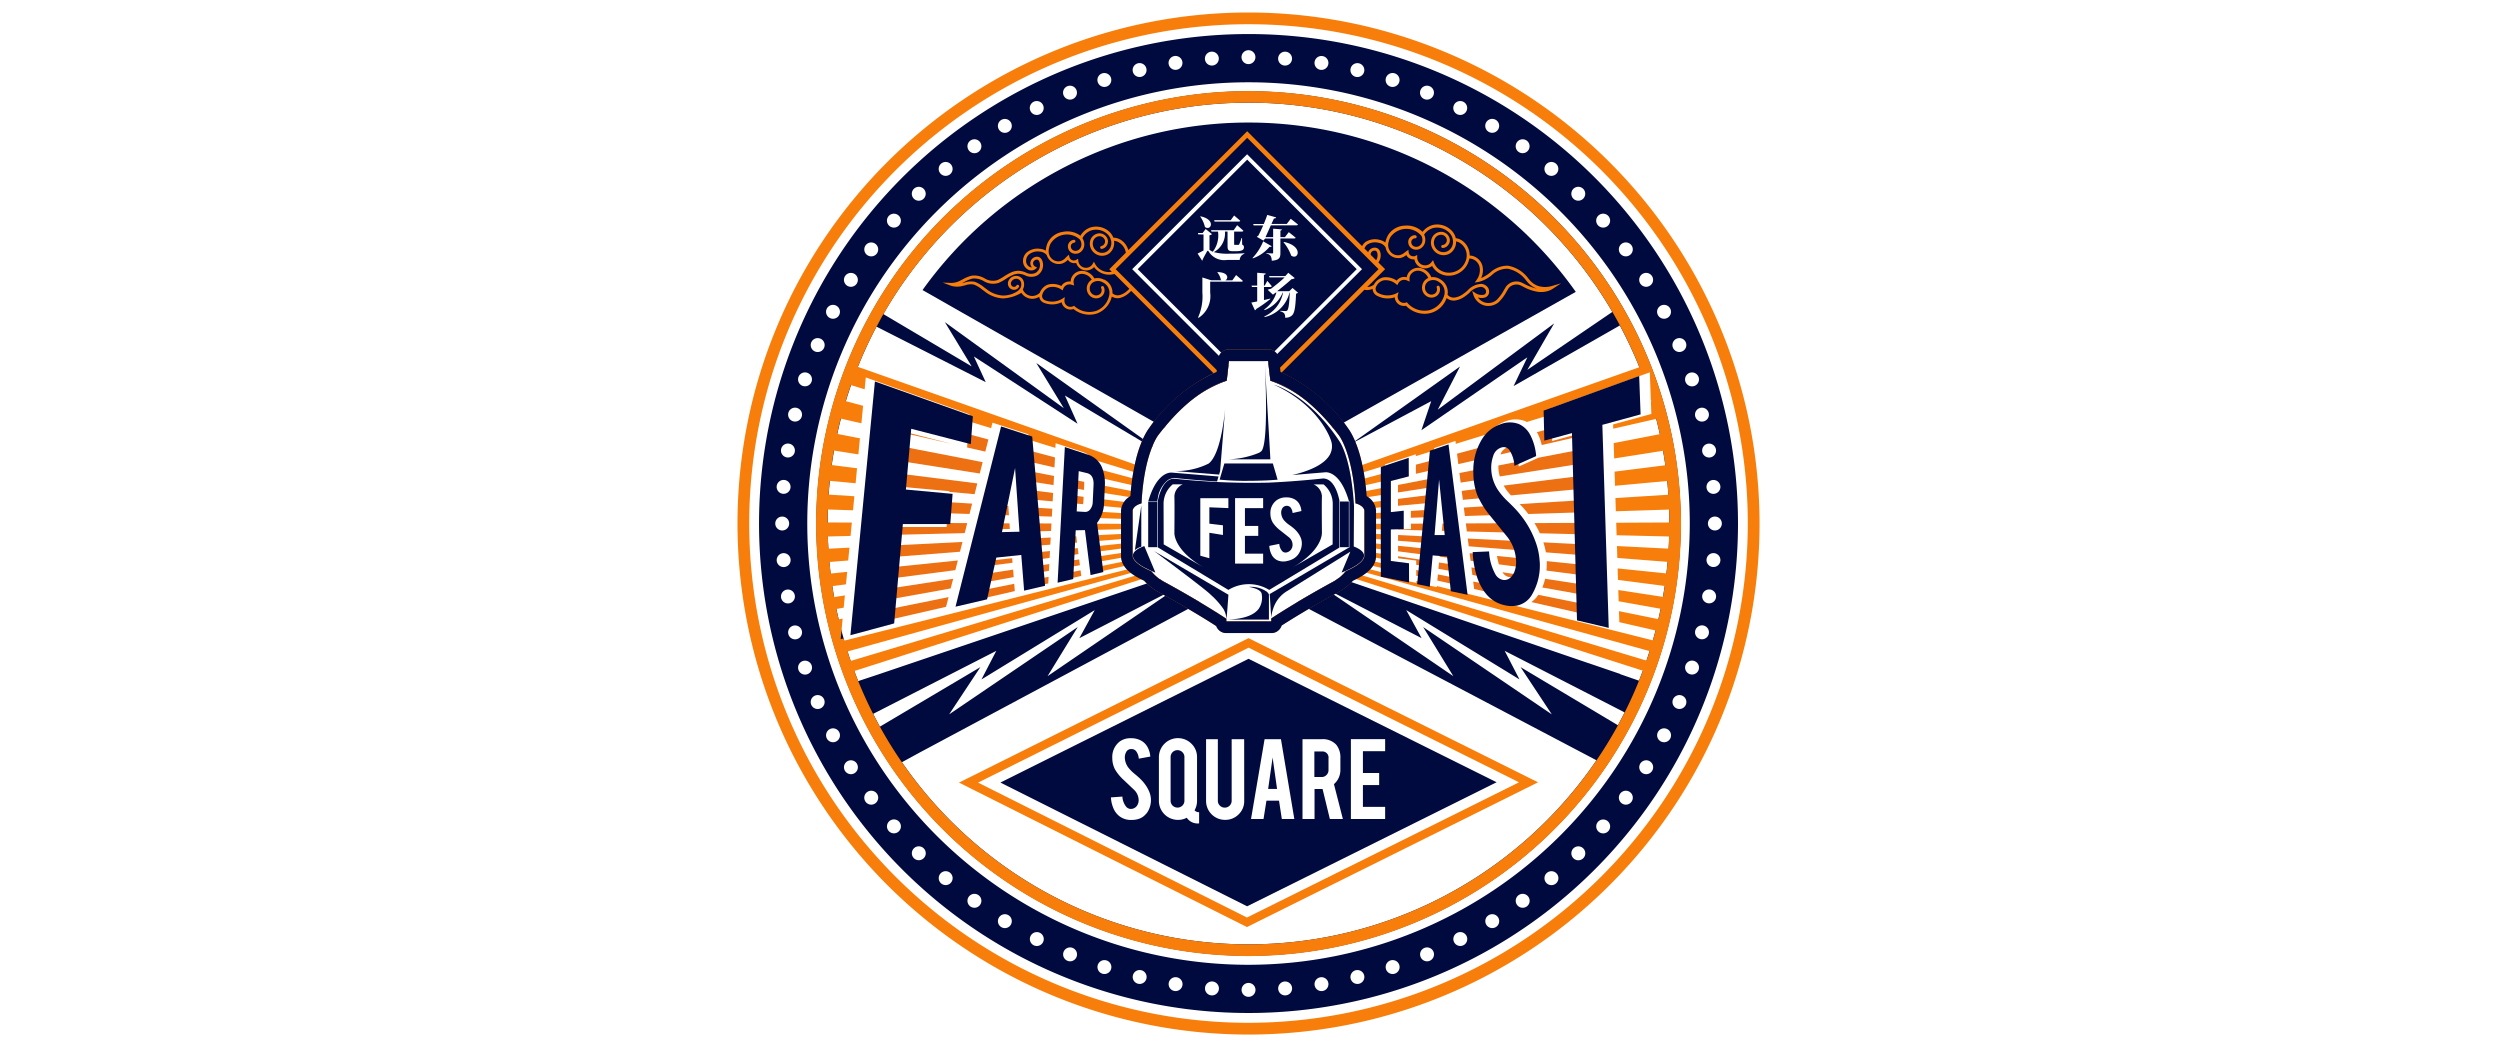 <svg xmlns="http://www.w3.org/2000/svg" xmlns:xlink="http://www.w3.org/1999/xlink" width="200" height="84" viewBox="0 0 200 84">
  <rect x="0" y="0" width="200" height="84" fill="#333333" stroke="none"/>
  <defs>
    <clipPath id="clip-path">
      <rect id="Rectangle_64" data-name="Rectangle 64" width="81.764" height="81.764" fill="none"/>
    </clipPath>
    <clipPath id="clip-FES-Logo">
      <rect width="200" height="84"/>
    </clipPath>
  </defs>
  <g id="FES-Logo" clip-path="url(#clip-FES-Logo)">
    <rect width="200" height="84" fill="#fff"/>
    <g id="Group_172" data-name="Group 172" transform="translate(59 1)">
      <g id="Group_171" data-name="Group 171" clip-path="url(#clip-path)">
        <path id="Path_239" data-name="Path 239" d="M64,29.416A34.578,34.578,0,1,0,98.574,63.994,34.578,34.578,0,0,0,64,29.416M93.549,80.134l-7.791-4.651,2.5,3.78L77.967,72.278l2.412,3.928L69.966,69.1l7.874,4.064-1.228-2.244,9.06,5.546-1.185-2.286,9.6,4.927Zm.181-4.087.006-.015-2.508-.857-.009,0h0L71.226,68.34a3.425,3.425,0,0,1-.461.313s-1.355.729-2.942,1.678h.059L90.414,82.19l1.417.746a33.67,33.67,0,0,1-55.565.154l1.4-.763v0l22.434-12h.06c-.745-.446-1.44-.843-1.966-1.139L47.918,76.206l2.412-3.928L40.043,79.263l2.5-3.78L34.5,80.248l-.538-1.024,9.853-5.041-1.185,2.286,9.06-5.546-1.228,2.244,7.723-3.986c-.582-.327-.955-.528-.955-.528a3.444,3.444,0,0,1-.331-.212L34.281,76.1v0l-1.511.5a33.722,33.722,0,0,1,1.822-29.018l-.351.667,8.731,4.435-.949-2.053,8.294,5.379-1.012-2.256,6.96,4.152c.018-.045.035-.087.052-.128l-9.3-6.626,2.2,3.615-9.514-6.883,2.144,3.541-7.066-4.185A33.677,33.677,0,0,1,93.1,47.066L86.3,51.7l2.145-3.714-9.31,6.9,1.778-3.452-8.683,6.172,6.381-3.4-.784,2.323L86.3,50.7l-1.1,2.3,8.5-4.849A33.528,33.528,0,0,1,95.423,51.9l.752-.212.267,2.868-.156-.109a33.768,33.768,0,0,1-1.054,22.12Z" transform="translate(-23.113 -23.113)" fill="#000a3e"/>
        <path id="Path_240" data-name="Path 240" d="M95.159,41.085a32.035,32.035,0,0,0-26.08,13.4L88.412,65.5a10.676,10.676,0,0,1,5-3.762h0l.141-1.224-7.7-7.7.108-.108,9.085-9.085.108.108,9.085,9.085-.108.108-7.392,7.393.164,1.422v0a10.74,10.74,0,0,1,5.046,3.819l19.39-10.927A32.038,32.038,0,0,0,95.159,41.085" transform="translate(-54.277 -32.281)" fill="#000a3e"/>
        <path id="Path_241" data-name="Path 241" d="M159.569,71.045l7.353-7.353-8.762-8.762L149.4,63.693l7.353,7.353Zm2.5-5.39c-.046,1.139-.127,1.577-.346,1.758a.753.753,0,0,1-.527.162.567.567,0,0,0-.069-.338.557.557,0,0,0-.319-.166l0-.046c.135.008.339.019.419.019a.179.179,0,0,0,.127-.038c.115-.1.177-.55.212-1.439h-.023a2.641,2.641,0,0,1-1.985,1.958l-.031-.046a2.606,2.606,0,0,0,1.5-1.912H161a2.53,2.53,0,0,1-1.446,1.4l-.035-.047a2.6,2.6,0,0,0,.981-1.354h-.054l-.227.165-.419-.385a.969.969,0,0,1,.258-.081,13.694,13.694,0,0,0,1.1-.912h-1.212l-.035-.108h1.3l.235-.262.519.423a.4.4,0,0,1-.254.085c-.25.234-.8.688-1.154.965h.97l.261-.258.438.377a.253.253,0,0,1-.162.077m-1-4.116.031-.023c1.577.335,1.173,1.489.588,1.1a3.6,3.6,0,0,0-.619-1.077m-1.577-1.458c.123-.292.227-.565.277-.727l.711.2c-.015.05-.065.1-.173.084-.054.115-.123.273-.2.442h1.223l.319-.415s.362.277.577.462c-.012.043-.058.062-.115.062h-2.054c-.146.331-.312.7-.427.946h.612v-.677l.7.058c-.008.054-.039.08-.119.092v.527h.361l.308-.4s.346.266.55.446c-.012.042-.058.062-.112.062h-1.108V62.4c0,.377-.085.57-.693.619a.74.74,0,0,0-.092-.385.451.451,0,0,0-.331-.177v-.046s.381.023.462.023c.058,0,.073-.015.073-.057V61.243H159.6l-.146.162-.523-.3a.841.841,0,0,1,.119-.092c.115-.215.261-.523.393-.823h-.769l-.031-.108Zm-.046,1.389.681.392c-.023.042-.081.065-.173.046a3.09,3.09,0,0,1-1.331.923l-.031-.031a4.228,4.228,0,0,0,.854-1.33m-.9,3.651-.031-.108h.45v-1.03l.681.057c-.008.054-.035.1-.142.112v.861h.062l.207-.377s.238.261.358.423c-.012.042-.05.062-.1.062h-.523v1.046l.5-.116.008.035a10.107,10.107,0,0,1-1.123.792.185.185,0,0,1-.108.108l-.289-.619c.1-.015.269-.05.469-.088V65.121Zm-1.7-5.34.273-.377s.308.254.489.423c-.012.042-.054.062-.111.062h-1.943l-.031-.108Zm-2.408-.311c1.254.261.831,1.208.346.85a2.329,2.329,0,0,0-.377-.831Zm-.189,1.446-.023-.112h.373l.243-.319.507.408a.311.311,0,0,1-.2.089v1.165a1.051,1.051,0,0,0,.266.154,2.132,2.132,0,0,0,.415-1.612H155.3l-.031-.108h1.808l.281-.4s.319.27.5.446c-.012.042-.054.062-.111.062h-.631v1c0,.05.011.065.073.065h.254a.09.09,0,0,0,.081-.049,4.385,4.385,0,0,0,.184-.5h.039l.011.527a.212.212,0,0,1,.142.219c0,.2-.162.308-.642.308h-.242c-.369,0-.427-.1-.427-.427V60.689h-.207a1.7,1.7,0,0,1-.892,1.639,4.212,4.212,0,0,0,1.254.127c.423,0,.773-.008,1.192-.035v.042a.538.538,0,0,0-.373.492h-1.011a1.452,1.452,0,0,1-1.469-.669c-.058-.088-.1-.077-.146,0-.069.139-.227.4-.339.639a.078.078,0,0,1-.046.085l-.358-.566c.139-.065.319-.162.473-.242V60.916Zm.012,6.666-.027-.023a4.076,4.076,0,0,0,.346-1.993V64.355l.7.227h.843a.2.2,0,0,1-.062-.034,1.318,1.318,0,0,0-.288-.6l.027-.019c.877.015.877.515.623.658h.554l.3-.423s.346.285.542.469c-.011.042-.054.062-.112.062H155.2v.877a2.078,2.078,0,0,1-.927,2.016" transform="translate(-117.385 -43.16)" fill="#000a3e"/>
        <path id="Path_242" data-name="Path 242" d="M105.735,256.69,82.7,245.133l23.16-11.555,23.163,11.533Zm-21.51-11.555,21.511,10.793L127.5,245.11l-21.633-10.771Z" transform="translate(-64.98 -183.526)" fill="#f77e0b"/>
        <path id="Path_243" data-name="Path 243" d="M198.112,280.652h.713l-.357-2.516Z" transform="translate(-155.66 -218.536)" fill="#000a3e"/>
        <path id="Path_244" data-name="Path 244" d="M215.947,275.9h-.581v2.043h.581a.527.527,0,0,0,.39-.163.539.539,0,0,0,.161-.392v-.932a.489.489,0,0,0-.55-.555" transform="translate(-169.217 -216.781)" fill="#000a3e"/>
        <path id="Path_245" data-name="Path 245" d="M162.245,275.4a.548.548,0,0,0-.55.55v3.495a.548.548,0,0,0,.55.55.538.538,0,0,0,.392-.16.525.525,0,0,0,.163-.389v-3.495a.525.525,0,0,0-.163-.39.539.539,0,0,0-.392-.16" transform="translate(-127.047 -216.388)" fill="#000a3e"/>
        <path id="Path_246" data-name="Path 246" d="M118.006,241.291l-19.848,9.9,19.736,9.9,19.96-9.924Zm-8.17,12.368a1.247,1.247,0,0,1-.662.453,1.809,1.809,0,0,1-.535.071,1.513,1.513,0,0,1-.937-.28,1.564,1.564,0,0,1-.492-.624,2.518,2.518,0,0,1-.211-.9l.917-.066a1.394,1.394,0,0,0,.3.809.492.492,0,0,0,.4.179.6.6,0,0,0,.5-.311.771.771,0,0,0,.1-.423,1.175,1.175,0,0,0-.361-.79l-.856-.811a3.655,3.655,0,0,1-.677-.831,1.922,1.922,0,0,1-.214-.9,1.56,1.56,0,0,1,.586-1.321,1.455,1.455,0,0,1,.9-.27,1.631,1.631,0,0,1,.882.229,1.326,1.326,0,0,1,.461.5,1.852,1.852,0,0,1,.212.739l-.922.168a1.114,1.114,0,0,0-.224-.611.47.47,0,0,0-.382-.158.44.44,0,0,0-.4.234.9.9,0,0,0-.112.469,1.407,1.407,0,0,0,.377.892,3.171,3.171,0,0,0,.428.407q.336.281.443.393a3.274,3.274,0,0,1,.55.7,2.74,2.74,0,0,1,.148.3,1.746,1.746,0,0,1,.143.611,1.8,1.8,0,0,1-.346,1.141m4.2.8a1.045,1.045,0,0,1-.988-.453,1.446,1.446,0,0,1-.7.173,1.526,1.526,0,0,1-1.528-1.528v-3.484a1.526,1.526,0,0,1,2.608-1.078,1.484,1.484,0,0,1,.443,1.078v3.484a1.5,1.5,0,0,1-.2.764.458.458,0,0,0,.367.148Zm3.609-1.8a1.452,1.452,0,0,1-.448,1.08,1.49,1.49,0,0,1-1.08.438,1.513,1.513,0,0,1-1.523-1.518v-4.936h.942v4.926a.526.526,0,0,0,.163.389.538.538,0,0,0,.392.161.548.548,0,0,0,.55-.55v-4.926h1Zm3.009,1.447-.225-1.467h-1.005l-.234,1.467h-1l1.085-6.383H120.6l1.07,6.383Zm3.842,0-.583-2.4h-.642v2.4h-.963v-6.383h1.518a1.468,1.468,0,0,1,1.182.443,1.611,1.611,0,0,1,.331,1.08v.927a1.491,1.491,0,0,1-.515,1.146l.713,2.787Zm3.945-3.678v.968h-1.3v1.742h1.778v.968h-2.74v-6.388h2.74v.968h-1.778v1.742Z" transform="translate(-77.124 -189.587)" fill="#000a3e"/>
        <path id="Path_247" data-name="Path 247" d="M40.882,0A40.882,40.882,0,1,0,81.764,40.882,40.928,40.928,0,0,0,40.882,0m0,80.824A39.943,39.943,0,1,1,80.824,40.882,39.988,39.988,0,0,1,40.882,80.824" fill="#f77e0b"/>
        <path id="Path_248" data-name="Path 248" d="M47.205,8.047A39.158,39.158,0,1,0,86.363,47.2,39.157,39.157,0,0,0,47.205,8.047M84.953,44.233a.556.556,0,1,1-.6-.511.556.556,0,0,1,.6.511m.117,2.971a.556.556,0,1,1-.556-.556.556.556,0,0,1,.556.556M84.6,41.281a.556.556,0,1,1-.637-.462.556.556,0,0,1,.637.462m-.58-2.916a.556.556,0,1,1-.671-.411.557.557,0,0,1,.671.411m-1.508-3.219a.557.557,0,1,1-.357.7.556.556,0,0,1,.357-.7M81.46,32.413a.556.556,0,1,1-.3.727.556.556,0,0,1,.3-.727m-1.266-2.642a.556.556,0,1,1-.243.748.556.556,0,0,1,.243-.748m-1.469-2.535a.556.556,0,1,1-.184.765.556.556,0,0,1,.184-.765m-1.664-2.412a.557.557,0,1,1-.123.777.557.557,0,0,1,.123-.777m-1.848-2.273a.557.557,0,1,1-.062.784.557.557,0,0,1,.062-.784m-2.02-2.121a.556.556,0,1,1,0,.787.556.556,0,0,1,0-.787m-2.181-1.956a.556.556,0,1,1,.061.785.557.557,0,0,1-.061-.785m-2.328-1.779a.556.556,0,1,1,.123.777.556.556,0,0,1-.123-.777M66.224,15.1a.557.557,0,1,1,.184.765.556.556,0,0,1-.184-.765M63.646,13.71a.556.556,0,1,1,.243.748.557.557,0,0,1-.243-.748m-2.679-1.187a.557.557,0,1,1,.3.727.557.557,0,0,1-.3-.727M58.2,11.551a.557.557,0,1,1,.357.7.557.557,0,0,1-.357-.7M55.373,10.8a.556.556,0,1,1,.411.671.556.556,0,0,1-.411-.671m-2.882-.529a.556.556,0,1,1,.462.637.556.556,0,0,1-.462-.637m-2.316-.812a.556.556,0,1,1-.6.511.557.557,0,0,1,.6-.511M47.2,9.34a.556.556,0,1,1-.556.556A.557.557,0,0,1,47.2,9.34m-2.971.117a.556.556,0,1,1-.511.6.557.557,0,0,1,.511-.6m-2.952.349a.556.556,0,1,1-.463.636.556.556,0,0,1,.463-.636m-2.916.58a.556.556,0,1,1-.411.671.557.557,0,0,1,.411-.671m-2.861.807a.556.556,0,1,1-.357.7.556.556,0,0,1,.357-.7m-2.79,1.029a.556.556,0,1,1-.3.727.556.556,0,0,1,.3-.727m-2.7,1.245a.556.556,0,1,1-.243.749.556.556,0,0,1,.243-.749M27.421,14.92a.556.556,0,1,1-.184.765.556.556,0,0,1,.184-.765m-2.472,1.652a.557.557,0,1,1-.123.777.557.557,0,0,1,.123-.777m-2.335,1.841a.556.556,0,1,1-.062.784.557.557,0,0,1,.062-.784m-2.183,2.018a.556.556,0,1,1,0,.787.556.556,0,0,1,0-.787m-2.018,2.183a.556.556,0,1,1,.062.784.556.556,0,0,1-.062-.784m-1.84,2.335a.556.556,0,1,1,.123.777.556.556,0,0,1-.123-.777m-1.652,2.472a.556.556,0,1,1,.184.765.557.557,0,0,1-.184-.765m-1.453,2.594a.556.556,0,1,1,.243.748.556.556,0,0,1-.243-.748m-1.245,2.7a.557.557,0,1,1,.3.727.557.557,0,0,1-.3-.727M11.195,35.5a.556.556,0,1,1,.357.7.556.556,0,0,1-.357-.7m-.807,2.862a.556.556,0,1,1,.411.671.556.556,0,0,1-.411-.671m-.58,2.916a.557.557,0,1,1,.463.637.557.557,0,0,1-.463-.637m.249,2.441a.556.556,0,1,1-.6.511.557.557,0,0,1,.6-.511M9.9,46.649a.556.556,0,1,1-.556.556.556.556,0,0,1,.556-.556m-.44,3.527a.557.557,0,1,1,.6.511.557.557,0,0,1-.6-.511m.349,2.952a.556.556,0,1,1,.637.463.557.557,0,0,1-.637-.463m.58,2.916a.556.556,0,1,1,.671.411.556.556,0,0,1-.671-.411M11.9,59.263a.557.557,0,1,1,.357-.7.556.556,0,0,1-.357.7M12.951,62a.557.557,0,1,1,.3-.727.557.557,0,0,1-.3.727m1.266,2.642a.556.556,0,1,1,.243-.748.556.556,0,0,1-.243.748m1.47,2.535a.556.556,0,1,1,.184-.765.556.556,0,0,1-.184.765m1.663,2.412a.557.557,0,1,1,.123-.777.556.556,0,0,1-.123.777M19.2,71.857a.557.557,0,1,1,.062-.785.556.556,0,0,1-.062.785m2.02,2.121a.556.556,0,1,1,0-.787.556.556,0,0,1,0,.787M23.4,75.935a.556.556,0,1,1-.062-.784.556.556,0,0,1,.062.784m2.328,1.779a.557.557,0,1,1-.123-.777.557.557,0,0,1,.123.777m2.46,1.591A.556.556,0,1,1,28,78.54a.556.556,0,0,1,.184.766M30.764,80.7a.556.556,0,1,1-.243-.748.557.557,0,0,1,.243.748m2.679,1.186a.556.556,0,1,1-.3-.727.557.557,0,0,1,.3.727m2.763.973a.556.556,0,1,1-.357-.7.556.556,0,0,1,.357.7m2.831.753a.556.556,0,1,1-.411-.671.556.556,0,0,1,.411.671m2.882.529a.556.556,0,1,1-.463-.637.557.557,0,0,1,.463.637m2.316.812a.557.557,0,1,1,.6-.511.556.556,0,0,1-.6.511m2.971.117a.556.556,0,1,1,.556-.556.556.556,0,0,1-.556.556m2.971-.117a.556.556,0,1,1,.511-.6.556.556,0,0,1-.511.6m2.952-.349a.556.556,0,1,1,.462-.637.557.557,0,0,1-.462.637m2.916-.58a.556.556,0,1,1,.411-.671.557.557,0,0,1-.411.671m2.862-.807a.557.557,0,1,1,.357-.7.557.557,0,0,1-.357.7M61.7,82.186a.556.556,0,1,1,.3-.727.556.556,0,0,1-.3.727m2.7-1.245a.556.556,0,1,1,.243-.748.557.557,0,0,1-.243.748m2.594-1.453a.556.556,0,1,1,.184-.765.556.556,0,0,1-.184.765m2.472-1.651a.557.557,0,1,1,.123-.777.556.556,0,0,1-.123.777M71.8,76a.557.557,0,1,1,.062-.784A.556.556,0,0,1,71.8,76m2.183-2.018a.557.557,0,1,1,0-.787.557.557,0,0,1,0,.787M47.205,82.506a35.3,35.3,0,1,1,35.3-35.3,35.342,35.342,0,0,1-35.3,35.3M76,71.8a.556.556,0,1,1-.062-.785A.556.556,0,0,1,76,71.8m1.841-2.335a.557.557,0,1,1-.123-.777.557.557,0,0,1,.123.777m1.652-2.472a.556.556,0,1,1-.184-.766.557.557,0,0,1,.184.766m1.452-2.594a.556.556,0,1,1-.243-.748.556.556,0,0,1,.243.748m1.245-2.7a.556.556,0,1,1-.3-.727.556.556,0,0,1,.3.727M83.216,58.9a.556.556,0,1,1-.357-.7.556.556,0,0,1,.357.7m.807-2.861a.556.556,0,1,1-.411-.671.556.556,0,0,1,.411.671m.58-2.916a.556.556,0,1,1-.462-.637.556.556,0,0,1,.462.637m-.249-2.441a.556.556,0,1,1,.6-.511.556.556,0,0,1-.6.511" transform="translate(-6.323 -6.323)" fill="#000a3e"/>
        <path id="Path_249" data-name="Path 249" d="M63.926,29.328a34.6,34.6,0,1,0,34.6,34.6,34.637,34.637,0,0,0-34.6-34.6m0,.93A33.677,33.677,0,0,1,95.193,51.421L73.012,59.246a7.466,7.466,0,0,0-1.128-2.912,13.188,13.188,0,0,0-5.315-4.482L73.2,45.223a1.071,1.071,0,0,0,.136.025,1.093,1.093,0,0,0,.52-.1.622.622,0,0,0,.283.519,1.8,1.8,0,0,0,1.485.161.736.736,0,0,0,.895.675,2.072,2.072,0,0,0,1.373.64,1.846,1.846,0,0,0,1.88-1.257.891.891,0,0,0,.666.2,1.725,1.725,0,0,0,.7-.264,3.253,3.253,0,0,0,.456-.353,1.388,1.388,0,0,1,.934-.476.468.468,0,0,1,.337.184.316.316,0,0,1,.054.266.233.233,0,0,1-.15.175.87.87,0,0,1-.676-.119l-.277-.181.1.316a1.282,1.282,0,0,0,.861.844,1.205,1.205,0,0,0,.249.041,1.284,1.284,0,0,0,.926-.315,3.49,3.49,0,0,0,.624-.847c.05-.084.1-.167.148-.246a.807.807,0,0,1,1.018-.209l.133.065a3.615,3.615,0,0,0,1.227.428,2.072,2.072,0,0,0,.618-.028,1.553,1.553,0,0,0,.547-.221l.667-.44-.767.225a1.869,1.869,0,0,1-1.128-.031,1.625,1.625,0,0,1-.682-.526l-.027-.029A2.6,2.6,0,0,0,84.677,43.3a2.052,2.052,0,0,0-1.425.553,3.2,3.2,0,0,1-.718.437,1.455,1.455,0,0,0,.093-1.019,1.116,1.116,0,0,0-.687-.724.951.951,0,0,0-.3-.058.1.1,0,0,0-.021,0,1.441,1.441,0,0,0-.536-1.144,1.135,1.135,0,0,0-.575-.247,1.293,1.293,0,0,0-.378-.65,1.607,1.607,0,0,0-1.436-.413,1.523,1.523,0,0,0-.847.559,1.773,1.773,0,0,0-1.391-.5,1.645,1.645,0,0,0-1.367.76,1.966,1.966,0,0,0-.218.589,1.237,1.237,0,0,0-.469-.212,1.383,1.383,0,0,0-1.142.189.986.986,0,0,0-.249.312l-9.191-9.19-9.511,9.511a1.411,1.411,0,0,0-.611-.825,1.1,1.1,0,0,0-.586-.168,1.258,1.258,0,0,0-.446-.581,1.565,1.565,0,0,0-1.438-.221,1.482,1.482,0,0,0-.75.645,1.726,1.726,0,0,0-1.405-.309,1.6,1.6,0,0,0-1.228.9,1.925,1.925,0,0,0-.138.6,1.2,1.2,0,0,0-.479-.147,1.347,1.347,0,0,0-1.08.324.944.944,0,0,0-.259.75.782.782,0,0,0,.363.571.548.548,0,0,0,.628-.026l.137-.113-.158-.081a.325.325,0,0,1-.16-.2.267.267,0,0,1,.055-.241.3.3,0,0,1,.254-.117c.179.01.238.285.233.456a.714.714,0,0,1-.373.616.886.886,0,0,1-.766-.045,1.707,1.707,0,0,0-.6-.136,1.5,1.5,0,0,0-.581.138,4.164,4.164,0,0,0-.547.309,3.753,3.753,0,0,1-.536.3,1.256,1.256,0,0,1-1.037-.146,1.634,1.634,0,0,0-1.033-.207,2.861,2.861,0,0,0-.7.288l-.126.065a1.639,1.639,0,0,1-.774.226l-.707-.026.661.251a1.7,1.7,0,0,0,.942.013c.065-.014.132-.031.2-.049a1.271,1.271,0,0,1,.7-.055,2.424,2.424,0,0,1,.639.387c.068.052.137.1.209.154a2.562,2.562,0,0,0,1.473.564,3.112,3.112,0,0,0,1.466-.448,1.067,1.067,0,0,0,.7.464,1.022,1.022,0,0,0,.241.012,1.067,1.067,0,0,0,.49-.159.6.6,0,0,0,.337.466,1.75,1.75,0,0,0,1.455-.028.717.717,0,0,0,.948.541,2.014,2.014,0,0,0,1.406.449,1.861,1.861,0,0,0,.5-.1,1.9,1.9,0,0,0,1.161-1.345.865.865,0,0,0,.668.107,1.681,1.681,0,0,0,.648-.342,2.2,2.2,0,0,0,.235-.222l6.591,6.591a13.387,13.387,0,0,0-5.157,4.409,7.414,7.414,0,0,0-1.129,2.891L32.671,51.391A33.678,33.678,0,0,1,63.926,30.258M73.2,66.5h0v.009h0c-.013.53-.988,1.017-1.5,1.237a3.415,3.415,0,0,1-.995.837s-2.708,1.457-4.953,2.933v.233H62.156v-.039l0-.165c-2.254-1.486-5-2.961-5-2.961a3.414,3.414,0,0,1-1-.837c-.515-.221-1.491-.707-1.5-1.237h0V62.886s.017-.384.711-.572c.195-4,1.327-5.443,1.327-5.443,2.216-2.9,4.172-3.984,5.489-4.372h0l.181-1.569h3.131l.181,1.569v0c1.317.39,3.27,1.474,5.482,4.37,0,0,1.132,1.439,1.327,5.443.694.188.711.572.711.572V66.5h0M49.016,45.948a1.546,1.546,0,0,1-1.384.112.368.368,0,0,1-.22-.376.863.863,0,0,1,.547-.651,1.233,1.233,0,0,1,.972.158l.121.088.056-.139a.526.526,0,0,1,.686-.31l.181.051L49.94,44.7a.6.6,0,0,1,.107-.465.68.68,0,0,1,.635-.277.942.942,0,0,1,.7.461.823.823,0,0,0-.334,1.018.781.781,0,0,0,.532.458.7.7,0,0,0,.676-.214.633.633,0,0,0,.078-.711.117.117,0,0,0-.2.114.4.4,0,0,1-.052.444.464.464,0,0,1-.447.139.544.544,0,0,1-.369-.321.6.6,0,0,1,.124-.637.736.736,0,0,1,.867-.08.915.915,0,0,1,.54.924,1.664,1.664,0,0,1-1.039,1.355,1.764,1.764,0,0,1-1.729-.349l-.058-.053-.071.035a.486.486,0,0,1-.7-.483l.024-.247Zm3.343-1.528a1.05,1.05,0,0,0-.765-.1,1.166,1.166,0,0,0-.888-.6.914.914,0,0,0-.846.369.839.839,0,0,0-.164.482.738.738,0,0,0-.745.356,1.489,1.489,0,0,0-1.063-.119,1.117,1.117,0,0,0-.666.672.11.11,0,0,0-.03.018.836.836,0,0,1-.7.214.827.827,0,0,1-.593-.444l-.031-.065a.779.779,0,0,0,.1-.479.633.633,0,0,0-.71-.606.683.683,0,0,0-.5.327.522.522,0,0,0-.042.482.5.5,0,0,0,.4.3.454.454,0,0,0,.45-.235.117.117,0,0,0-.208-.106.223.223,0,0,1-.215.109.272.272,0,0,1-.207-.162.3.3,0,0,1,.028-.271.448.448,0,0,1,.323-.214.4.4,0,0,1,.457.4c.046.4-.313.637-.622.762a.114.114,0,0,0-.038.025,2.282,2.282,0,0,1-.79.154,2.345,2.345,0,0,1-1.337-.521c-.07-.049-.137-.1-.2-.15a2.645,2.645,0,0,0-.7-.42,1.451,1.451,0,0,0-.831.048c-.066.017-.13.034-.192.047l-.043.009.075-.037.127-.066a2.649,2.649,0,0,1,.645-.268,1.459,1.459,0,0,1,.889.193,1.448,1.448,0,0,0,1.222.147,3.962,3.962,0,0,0,.57-.319,3.938,3.938,0,0,1,.516-.292,1.291,1.291,0,0,1,.488-.118,1.505,1.505,0,0,1,.515.123,1.11,1.11,0,0,0,.951.034.95.95,0,0,0,.5-.817c.009-.321-.128-.676-.453-.7a.539.539,0,0,0-.449.2.5.5,0,0,0-.1.451.554.554,0,0,0,.11.2.35.35,0,0,1-.206-.049.546.546,0,0,1-.258-.4.708.708,0,0,1,.2-.561,1.122,1.122,0,0,1,.886-.252.776.776,0,0,1,.562.279,1.052,1.052,0,0,0,.264.432.987.987,0,0,0,.945.252,1.076,1.076,0,0,0,.484-.31.57.57,0,0,0,.193.189.679.679,0,0,0,.474.067.846.846,0,0,0,1.429.328,1.48,1.48,0,0,0,1.257.61l.045,0a1.58,1.58,0,0,0,.331-.06l1.19,1.19a2.04,2.04,0,0,1-.215.2,1.427,1.427,0,0,1-.556.3.621.621,0,0,1-.543-.11.115.115,0,0,0-.039-.023,1.147,1.147,0,0,0-.665-1.108M47.966,41.9a1.687,1.687,0,0,1,.094-.306,1.527,1.527,0,0,1,2.375-.385.674.674,0,0,1,.118.455.531.531,0,0,1-.233.381.432.432,0,0,1-.421.023.359.359,0,0,1-.189-.349.3.3,0,0,1,.267-.259h0a.117.117,0,0,0-.015-.233h0a.541.541,0,0,0-.483.462.591.591,0,0,0,.311.586.664.664,0,0,0,.655-.032.759.759,0,0,0,.339-.549.908.908,0,0,0-.152-.6.125.125,0,0,0,.024-.028,1.24,1.24,0,0,1,.651-.576,1.328,1.328,0,0,1,1.219.19,1.024,1.024,0,0,1,.374.5.152.152,0,0,0,0,.024.111.111,0,0,0,.025.059.953.953,0,0,1,.024.274.808.808,0,0,1-.3.591.726.726,0,0,1-.586.13.774.774,0,0,1-.493-.354.7.7,0,0,1-.053-.627.548.548,0,0,1,.49-.335.458.458,0,0,1,.438.346.382.382,0,0,1-.066.287.348.348,0,0,1-.218.15.117.117,0,1,0,.041.23.574.574,0,0,0,.369-.248.621.621,0,0,0,.1-.463.692.692,0,0,0-.666-.535.8.8,0,0,0-.705.475.931.931,0,0,0,.067.84,1.013,1.013,0,0,0,.644.463.964.964,0,0,0,.777-.174,1.042,1.042,0,0,0,.388-.762,1.167,1.167,0,0,0-.012-.243.87.87,0,0,1,.4.133,1.164,1.164,0,0,1,.547.819l-1.325,1.325.2.2a1.229,1.229,0,0,1-.194.022,1.243,1.243,0,0,1-1.132-.636l-.1-.19-.108.183a.615.615,0,0,1-1.141-.237l-.023-.187-.156.1a.411.411,0,0,1-.375-.011.34.34,0,0,1-.156-.214l-.045-.195-.148.135c-.037.033-.072.067-.105.1a.908.908,0,0,1-.4.271.742.742,0,0,1-.722-.193.815.815,0,0,1-.213-.351l.009-.006a.315.315,0,0,1-.023-.054.821.821,0,0,1,0-.364.114.114,0,0,0,0-.054m5.345,1.675L63.819,33.068,74.328,43.576l-7.951,7.951-.1-.86a.761.761,0,0,0-.756-.674H62.338a.761.761,0,0,0-.756.674l-.122,1.057Zm23.97-2.72h0a.555.555,0,0,0-.552.407.607.607,0,0,0,.24.637.681.681,0,0,0,.671.053.781.781,0,0,0,.417-.516.93.93,0,0,0-.076-.636.113.113,0,0,0,.029-.025,1.273,1.273,0,0,1,.738-.5,1.362,1.362,0,0,1,1.216.352,1.056,1.056,0,0,1,.316.556.112.112,0,0,0-.006.024.117.117,0,0,0,.018.063.971.971,0,0,1-.011.282.83.83,0,0,1-.38.563.745.745,0,0,1-.614.056.8.8,0,0,1-.456-.425.716.716,0,0,1,.028-.645.561.561,0,0,1,.543-.277.47.47,0,0,1,.4.409.393.393,0,0,1-.1.283.359.359,0,0,1-.242.125.12.12,0,0,0,.012.239.588.588,0,0,0,.409-.2.635.635,0,0,0,.164-.458.711.711,0,0,0-.608-.631.816.816,0,0,0-.78.391.956.956,0,0,0-.041.864,1.038,1.038,0,0,0,.6.555.99.99,0,0,0,.813-.075,1.072,1.072,0,0,0,.495-.726,1.274,1.274,0,0,0,.02-.249.9.9,0,0,1,.393.188,1.189,1.189,0,0,1,.354,1.421,1.422,1.422,0,0,1-1.447.889,1.275,1.275,0,0,1-1.071-.795l-.074-.205-.134.173a.631.631,0,0,1-1.131-.39v-.194l-.173.085a.42.42,0,0,1-.38-.06.349.349,0,0,1-.132-.238l-.02-.2-.168.118c-.042.029-.081.059-.12.088a.928.928,0,0,1-.442.224.76.76,0,0,1-.71-.291.839.839,0,0,1-.171-.386l.01,0a.269.269,0,0,1-.016-.058.841.841,0,0,1,.05-.37.122.122,0,0,0,.005-.056,1.753,1.753,0,0,1,.135-.3,1.568,1.568,0,0,1,2.469-.083.692.692,0,0,1,.061.478.546.546,0,0,1-.286.357.445.445,0,0,1-.432-.031.369.369,0,0,1-.147-.38.314.314,0,0,1,.305-.229h0a.12.12,0,0,0,.015-.239m-1.258,1.827a1.1,1.1,0,0,0,.533-.253.594.594,0,0,0,.172.218.7.7,0,0,0,.474.13.868.868,0,0,0,1.412.52,1.52,1.52,0,0,0,1.2.784l.047,0A1.674,1.674,0,0,0,81.5,43.047a1.527,1.527,0,0,0,.092-.328.147.147,0,0,0,.036.011.627.627,0,0,1,.221.042.885.885,0,0,1,.546.571,1.3,1.3,0,0,1-.208,1.073l-.16.232.278-.046a2.579,2.579,0,0,0,1.086-.553,1.81,1.81,0,0,1,1.261-.508,2.4,2.4,0,0,1,1.5.961l.027.029a1.829,1.829,0,0,0,.781.591l.043.015a3.775,3.775,0,0,1-1.024-.388l-.134-.066a1.036,1.036,0,0,0-1.325.3c-.051.081-.1.165-.152.251a3.318,3.318,0,0,1-.578.791,1.01,1.01,0,0,1-1.513-.186.94.94,0,0,0,.582,0,.472.472,0,0,0,.3-.34.555.555,0,0,0-.093-.464.713.713,0,0,0-.513-.282,1.607,1.607,0,0,0-1.109.534,3.116,3.116,0,0,1-.422.328,1.472,1.472,0,0,1-.6.231.638.638,0,0,1-.539-.183.111.111,0,0,0-.037-.028,1.178,1.178,0,0,0-.533-1.215,1.079,1.079,0,0,0-.766-.2,1.2,1.2,0,0,0-.826-.726.938.938,0,0,0-.909.265.859.859,0,0,0-.229.469.758.758,0,0,0-.805.265,1.529,1.529,0,0,0-1.068-.259,1.145,1.145,0,0,0-.766.6.112.112,0,0,0-.033.015.851.851,0,0,1-.484.156l1.427-1.427-.538-.538a.957.957,0,0,0,.171-.407c.051-.326-.043-.705-.37-.767a.553.553,0,0,0-.484.148.533.533,0,0,0-.135.208l-.3-.3a.751.751,0,0,1,.221-.307,1.152,1.152,0,0,1,.934-.141.8.8,0,0,1,.537.357,1.082,1.082,0,0,0,.213.474,1.013,1.013,0,0,0,.929.379M75.7,45.538a1.587,1.587,0,0,1-1.424-.066.378.378,0,0,1-.174-.412.886.886,0,0,1,.642-.591,1.264,1.264,0,0,1,.969.287l.112.1.074-.134a.541.541,0,0,1,.739-.226l.177.075-.011-.192a.616.616,0,0,1,.169-.459.7.7,0,0,1,.683-.2.968.968,0,0,1,.649.56.871.871,0,0,0-.181.109.861.861,0,0,0-.292.885.8.8,0,0,0,.482.535.721.721,0,0,0,.717-.13.65.65,0,0,0,.172-.713.12.12,0,0,0-.222.09.412.412,0,0,1-.111.445.477.477,0,0,1-.473.084.557.557,0,0,1-.334-.374.615.615,0,0,1,.209-.633.756.756,0,0,1,.894.032.94.94,0,0,1,.429,1.011,1.707,1.707,0,0,1-1.234,1.245,1.812,1.812,0,0,1-1.715-.58l-.053-.062-.077.026a.5.5,0,0,1-.646-.583l.057-.249Zm-1.46-2.946a.721.721,0,0,1-.106.273l-.427-.427c0-.006-.006-.011-.006-.017a.274.274,0,0,1,.087-.238.313.313,0,0,1,.274-.086c.181.034.206.322.178.495M31.531,73.112l-.234.063.159-1.645-.319.065q-.1-.414-.183-.833l.586-.105.095-.98-.863.133q-.077-.436-.142-.877l1.09-.142.1-1-1.32.136q-.055-.461-.1-.925l1.5-.118.1-1.028-1.683.085q-.029-.487-.044-.978l1.818-.045.1-1.069-1.938-.009c0-.347.008-.692.02-1.037l2.013.064.108-1.124-2.062-.13c.025-.368.054-.734.09-1.1l2.071.191.115-1.2-2.034-.256c.054-.389.114-.777.181-1.162l1.96.308.124-1.286-1.822-.353c.089-.411.184-.82.288-1.225l1.651.377.135-1.4-1.393-.375q.2-.647.418-1.283l1.1.339.092-.949,8.288,2.947-.042.564,1.778.546.111-.439,2.876.935.038.434,2.118.651.02-.377,2.088.678a2.109,2.109,0,0,1,.981.648l3.157.97c-.029.162-.055.331-.081.506l-2.659-.715a3.34,3.34,0,0,1,.137.7l2.452.56c-.018.152-.034.308-.049.469l-2.382-.462c0,.049,0,.094,0,.144l-.02.451,2.359.371v0a1.612,1.612,0,0,0-.448.38L52.1,61.961l-.015.33c0,.075-.016.144-.023.217l1.734.16a1.118,1.118,0,0,0-.041.244v.178l-1.774-.112a2.841,2.841,0,0,1-.178.51l1.952.062v.4l-2.212-.011-.008.012.062.484,2.158-.053v.378l-2.1.106.059.466,2.044-.16v.361l-1.993.205.056.442,1.937-.252v.349l-1.888.29.054.424,1.839-.331c0,.014,0,.028,0,.042a1.222,1.222,0,0,0,.067.285l-1.861.378.052.411,1.982-.453a1.943,1.943,0,0,0,.224.274l-22.649,5.7c-.018-.061-.033-.122-.051-.183m.314,1.048,22.7-6.287c.1.074.208.147.326.219L32.1,74.919q-.13-.378-.252-.759M63.926,97.592A33.679,33.679,0,0,1,32.387,75.726l23-7.354c.045.022.086.044.133.066a4.269,4.269,0,0,0,1.157.938c.026.014,2.544,1.372,4.718,2.777a.762.762,0,0,0,.727.533h3.647a.761.761,0,0,0,.737-.571c2.16-1.392,4.634-2.725,4.671-2.745a4.261,4.261,0,0,0,1.147-.932c.06-.028.113-.057.17-.085L95.476,75.7A33.678,33.678,0,0,1,63.926,97.592m31.839-22.7-22.756-6.82c.116-.072.224-.145.321-.219l22.686,6.282q-.121.381-.251.757m1.767-8.957L93.4,65.728l.03.951,4.024.315q-.042.463-.1.923l-3.9-.4.029.918,3.74.486q-.065.439-.141.874l-3.573-.549.028.9,3.364.6q-.086.417-.182.831l-3.157-.641.028.881,2.9.664q-.1.4-.218.792L85.349,70.524a2.927,2.927,0,0,1-.524-.071,2.873,2.873,0,0,1-.58-.207l-3.021-.76-.77-.162,0-.032-1.46-.367-.008.088-1.239-.262.01-.1,0-.033-.405-.1v.155l-2.508-.505v-.28l-1.205-.3a1.917,1.917,0,0,0,.219-.274l.986.225v-.394l-.818-.166a1.253,1.253,0,0,0,.059-.265c0-.02,0-.04,0-.06l.755.136v-.4l-.751-.115v-.347l.751.1V65.6l-.751-.078v-.359l.751.059v-.43l-.751-.038V64.38l.751.018v-.452l-.751,0v-.4l.751-.024v-.48l-.751.047v-.184c0-.012,0-.023,0-.035a1.017,1.017,0,0,0-.033-.2l.786-.072v-.517l-1.019.128a1.623,1.623,0,0,0-.443-.381l1.463-.23v-.563l-1.52.295c-.015-.16-.031-.315-.048-.466l1.568-.358v-.622l-1.638.44c-.025-.173-.051-.342-.079-.5l1.717-.528v-.1l2.467-.811v.151l1.45-.446.019-.2,1.7-.573.03.234,2.629-.808a2.9,2.9,0,0,1,1.338-.984,2.131,2.131,0,0,1,1.61-.012c.036.016.069.039.1.058l1.98-.609-.012-.511,7.875-2.854.081,2.19c.013.044.029.086.042.129l-.037.01.037,1L93.093,56l.01.34,3.441-.786c.1.4.2.813.286,1.223l-3.691.716.039,1.228,3.912-.615q.1.576.18,1.159l-4.059.511.036,1.131,4.176-.385c.036.363.065.729.09,1.1l-4.235.267.033,1.056,4.262-.136c.011.343.018.688.02,1.034l-4.252.02.031,1,4.2.1c-.01.327-.025.652-.044.976" transform="translate(-23.044 -23.044)" fill="#f77e0b"/>
        <path id="Path_250" data-name="Path 250" d="M125.482,180.981l.75.069a.884.884,0,0,0,.031-.18l.019-.411-.769-.1Z" transform="translate(-98.593 -141.714)" fill="#ed7013"/>
        <path id="Path_251" data-name="Path 251" d="M125.8,174.539l-.034.671.766.12.019-.407a1.531,1.531,0,0,0-.007-.24Z" transform="translate(-98.814 -137.138)" fill="#ed7013"/>
        <path id="Path_252" data-name="Path 252" d="M99.268,184.143l-.349-.022-.153.749.553.018Z" transform="translate(-77.602 -144.667)" fill="#ed7013"/>
        <path id="Path_253" data-name="Path 253" d="M111.08,185.528l1.3.041.034-.632-1.391-.088Z" transform="translate(-87.231 -145.24)" fill="#ed7013"/>
        <path id="Path_254" data-name="Path 254" d="M109.269,164.5l1.881.43.043-.8-2-.538Z" transform="translate(-85.793 -128.533)" fill="#ed7013"/>
        <path id="Path_255" data-name="Path 255" d="M63.4,156.809l-.009.1,3.568.815Z" transform="translate(-49.81 -123.208)" fill="#ed7013"/>
        <path id="Path_256" data-name="Path 256" d="M63.943,190.91H60.149l-.054.62,5.3-.131.2-.8-1.628-.008Z" transform="translate(-47.218 -149.751)" fill="#ed7013"/>
        <path id="Path_257" data-name="Path 257" d="M87.412,157.809l-1.624-.437-.08,1.075,1.459.333Z" transform="translate(-67.342 -123.65)" fill="#ed7013"/>
        <path id="Path_258" data-name="Path 258" d="M59.377,198.851l5.075-.4.2-.783-5.192.262Z" transform="translate(-46.654 -155.313)" fill="#ed7013"/>
        <path id="Path_259" data-name="Path 259" d="M78.447,183.7l1.752.056.209-.827-1.893-.119Z" transform="translate(-61.637 -143.639)" fill="#ed7013"/>
        <path id="Path_260" data-name="Path 260" d="M61.658,173.386l3.734.343,0,.053,2.02.186.218-.863-5.879-.74Z" transform="translate(-48.446 -135.432)" fill="#ed7013"/>
        <path id="Path_261" data-name="Path 261" d="M62.481,163.486l5.993.942.23-.91-6.122-1.187Z" transform="translate(-49.093 -127.546)" fill="#ed7013"/>
        <path id="Path_262" data-name="Path 262" d="M100.254,178.193l-.119.584.161.015Z" transform="translate(-78.678 -140.009)" fill="#ed7013"/>
        <path id="Path_263" data-name="Path 263" d="M113.34,211.324l.538-.123.029-.534-.613.124Z" transform="translate(-89.017 -165.525)" fill="#ed7013"/>
        <path id="Path_264" data-name="Path 264" d="M96.389,203.728,94.8,203.9l-.092.415,1.709-.222Z" transform="translate(-74.414 -160.073)" fill="#ed7013"/>
        <path id="Path_265" data-name="Path 265" d="M92.159,213.734l-.153.691,2.47-.565-.047-.587Z" transform="translate(-72.291 -167.573)" fill="#ed7013"/>
        <path id="Path_266" data-name="Path 266" d="M95.449,208.579l-.048-.6-1.89.29-.153.688Z" transform="translate(-73.353 -163.411)" fill="#ed7013"/>
        <path id="Path_267" data-name="Path 267" d="M112.928,206.564l.68-.122.029-.541-.756.116Z" transform="translate(-88.692 -161.78)" fill="#ed7013"/>
        <path id="Path_268" data-name="Path 268" d="M58.682,205.98l4.852-.63.2-.774-4.969.511Z" transform="translate(-46.107 -160.739)" fill="#ed7013"/>
        <path id="Path_269" data-name="Path 269" d="M112.056,196.659l.975-.077.031-.572-1.057.053Z" transform="translate(-88.004 -154.009)" fill="#ed7013"/>
        <path id="Path_270" data-name="Path 270" d="M112.5,201.693l.825-.107.03-.553-.9.093Z" transform="translate(-88.356 -157.955)" fill="#ed7013"/>
        <path id="Path_271" data-name="Path 271" d="M110.535,179.192l1.477.136.036-.675-1.576-.2Z" transform="translate(-86.8 -140.215)" fill="#ed7013"/>
        <path id="Path_272" data-name="Path 272" d="M111.584,191.381l1.132-.028.032-.6-1.219-.006Z" transform="translate(-87.631 -149.875)" fill="#ed7013"/>
        <path id="Path_273" data-name="Path 273" d="M124.1,208.418l-.024.488.913-.209-.056-.448Z" transform="translate(-97.488 -163.625)" fill="#ed7013"/>
        <path id="Path_274" data-name="Path 274" d="M109.936,172.239l1.669.262.039-.731-1.779-.345Z" transform="translate(-86.323 -134.692)" fill="#ed7013"/>
        <path id="Path_275" data-name="Path 275" d="M98.517,190.689l-.732,0-.1.471.859-.02Z" transform="translate(-76.756 -149.825)" fill="#ed7013"/>
        <path id="Path_276" data-name="Path 276" d="M125.112,195.53l-.346.017-.026.524.436-.034Z" transform="translate(-98.01 -153.631)" fill="#ed7013"/>
        <path id="Path_277" data-name="Path 277" d="M124.993,204.187l-.676.1-.025.5.759-.136Z" transform="translate(-97.658 -160.434)" fill="#ed7013"/>
        <path id="Path_278" data-name="Path 278" d="M125.053,199.965l-.515.053-.025.507.6-.078Z" transform="translate(-97.832 -157.116)" fill="#ed7013"/>
        <path id="Path_279" data-name="Path 279" d="M274.742,190.68l-2.829.013.082.644,3.346.083Z" transform="translate(-213.647 -149.82)" fill="#ed7013"/>
        <path id="Path_280" data-name="Path 280" d="M251.4,186.309l1.335-.042.057-.591-1.393.088Z" transform="translate(-197.53 -145.889)" fill="#ed7013"/>
        <path id="Path_281" data-name="Path 281" d="M246.591,180.975l2.476-.228.062-.643-2.538.319Z" transform="translate(-193.751 -141.511)" fill="#ed7013"/>
        <path id="Path_282" data-name="Path 282" d="M246.61,195.539l2.167.17.049-.517-2.217-.112Z" transform="translate(-193.765 -153.278)" fill="#ed7013"/>
        <path id="Path_283" data-name="Path 283" d="M246.584,175.09l2.6-.408.068-.709-2.665.517Z" transform="translate(-193.745 -136.693)" fill="#ed7013"/>
        <path id="Path_284" data-name="Path 284" d="M247.639,191.255l-1.032.025v.024l2.263.056.053-.549-1.285.006Z" transform="translate(-193.763 -149.923)" fill="#ed7013"/>
        <path id="Path_285" data-name="Path 285" d="M285.921,162.455a.448.448,0,0,0-.522-.134.843.843,0,0,0-.529.551l1.15-.263a1.238,1.238,0,0,0-.1-.155" transform="translate(-223.826 -127.516)" fill="#ed7013"/>
        <path id="Path_286" data-name="Path 286" d="M290.638,164.325l-.031-1.131-3.336.647-1.578.705-.017-.161c-.008-.082-.022-.153-.033-.228l-1.58.306c0,.053,0,.1,0,.16a2.784,2.784,0,0,0,.114.718Z" transform="translate(-223.191 -128.224)" fill="#ed7013"/>
        <path id="Path_287" data-name="Path 287" d="M270.564,162.273l-1.949.524.106.832,1.6-.366a4.883,4.883,0,0,1,.24-.99" transform="translate(-211.055 -127.501)" fill="#ed7013"/>
        <path id="Path_288" data-name="Path 288" d="M253.262,168.213l1.3-.3.076-.8-1.375.37Z" transform="translate(-198.99 -131.31)" fill="#ed7013"/>
        <path id="Path_289" data-name="Path 289" d="M298.8,156.546l3.052-.7-.006-.223-2.21.6-.024-1.032-1.2.324c.015.025.031.046.045.072a3.84,3.84,0,0,1,.346.953" transform="translate(-234.464 -121.941)" fill="#ed7013"/>
        <path id="Path_290" data-name="Path 290" d="M301.076,198.613l2.971.233-.024-.874-3.15-.159a6.156,6.156,0,0,1,.2.8" transform="translate(-236.402 -155.425)" fill="#ed7013"/>
        <path id="Path_291" data-name="Path 291" d="M302,205.577l2.976.386-.023-.843-2.924-.3a6.452,6.452,0,0,1-.029.758" transform="translate(-237.285 -160.93)" fill="#ed7013"/>
        <path id="Path_292" data-name="Path 292" d="M300.451,212.11l3.35.6-.022-.822-3.1-.476a4.21,4.21,0,0,1-.226.7" transform="translate(-236.07 -166.112)" fill="#ed7013"/>
        <path id="Path_293" data-name="Path 293" d="M246.62,203.148l1.452.184v.343l.534.1.045-.474-2.034-.312Z" transform="translate(-193.773 -159.488)" fill="#ed7013"/>
        <path id="Path_294" data-name="Path 294" d="M296.917,217.388a1.99,1.99,0,0,1-.562.581l4.269.976-.022-.809Z" transform="translate(-232.851 -170.805)" fill="#ed7013"/>
        <path id="Path_295" data-name="Path 295" d="M253.416,208.6l.446.1.044-.461-.492-.1Z" transform="translate(-199.112 -163.54)" fill="#ed7013"/>
        <path id="Path_296" data-name="Path 296" d="M58,213.018l4.627-.832.2-.772-4.746.729Z" transform="translate(-45.573 -166.112)" fill="#ed7013"/>
        <path id="Path_297" data-name="Path 297" d="M261.319,209.78l-.046.492,1.365.312-.06-.549Z" transform="translate(-205.287 -164.828)" fill="#ed7013"/>
        <path id="Path_298" data-name="Path 298" d="M246.615,199.546l2.076.27.047-.493-2.123-.219Z" transform="translate(-193.769 -156.44)" fill="#ed7013"/>
        <path id="Path_299" data-name="Path 299" d="M273.924,201.915l-.6-.062.077.606.6.077c-.031-.2-.054-.408-.071-.621" transform="translate(-214.754 -158.599)" fill="#ed7013"/>
        <path id="Path_300" data-name="Path 300" d="M263.043,202.816l-.936-.078-.009.094.96.124Z" transform="translate(-205.935 -159.294)" fill="#ed7013"/>
        <path id="Path_301" data-name="Path 301" d="M262.783,205.493l-1.057-.162-.047.507,1.165.209Z" transform="translate(-205.606 -161.332)" fill="#ed7013"/>
        <path id="Path_302" data-name="Path 302" d="M274.665,212.455l.075.592,1.271.291a3.85,3.85,0,0,1-.435-.7Z" transform="translate(-215.809 -166.93)" fill="#ed7013"/>
        <path id="Path_303" data-name="Path 303" d="M274.755,207.752c-.047-.15-.088-.306-.125-.466l-.632-.1.076.6.74.133c-.019-.056-.041-.108-.059-.166" transform="translate(-215.285 -162.792)" fill="#ed7013"/>
        <path id="Path_304" data-name="Path 304" d="M57.331,220.036l4.4-1.006.2-.777-4.52.917Z" transform="translate(-45.046 -171.485)" fill="#ed7013"/>
        <path id="Path_305" data-name="Path 305" d="M297.9,191.145c.037.077.068.15.1.225l3.407.084-.025-.917-3.809.018c.119.2.23.393.325.59" transform="translate(-233.814 -149.708)" fill="#ed7013"/>
        <path id="Path_306" data-name="Path 306" d="M283.549,202.9a4.808,4.808,0,0,0,.153.674l1.651.215a2.722,2.722,0,0,0,.055-.648c0-.016,0-.033-.005-.05Z" transform="translate(-222.789 -159.426)" fill="#ed7013"/>
        <path id="Path_307" data-name="Path 307" d="M286.145,209.358a.623.623,0,0,0,.538-.22l-1.066-.164a.746.746,0,0,0,.528.384" transform="translate(-224.414 -164.194)" fill="#ed7013"/>
        <path id="Path_308" data-name="Path 308" d="M263.916,179.859l-.047.582.105-.01Z" transform="translate(-207.326 -141.318)" fill="#ed7013"/>
        <path id="Path_309" data-name="Path 309" d="M263.454,190.774l-.427,0-.048.586.536.013Z" transform="translate(-206.627 -149.894)" fill="#ed7013"/>
        <path id="Path_310" data-name="Path 310" d="M263.671,185.251l-.212.013-.051.629.327-.01Z" transform="translate(-206.964 -145.555)" fill="#ed7013"/>
        <path id="Path_311" data-name="Path 311" d="M286.228,174.07a4.243,4.243,0,0,0,.409.492l5.62-.518L292.229,173l-6.177.777c.056.1.109.193.176.29" transform="translate(-224.756 -135.931)" fill="#ed7013"/>
        <path id="Path_312" data-name="Path 312" d="M296.972,182.064l-4.951.313c.19.193.335.348.42.453s.186.228.275.342l4.283-.137Z" transform="translate(-229.446 -143.051)" fill="#ed7013"/>
        <path id="Path_313" data-name="Path 313" d="M270.98,170.814c0-.067,0-.13,0-.195l-1.453.282.1.766,1.4-.22a5.8,5.8,0,0,1-.046-.633" transform="translate(-211.774 -134.058)" fill="#ed7013"/>
        <path id="Path_314" data-name="Path 314" d="M271.971,178.208a4.488,4.488,0,0,1-.148-.456l-1.448.182.091.715,1.64-.151c-.048-.1-.1-.2-.134-.29" transform="translate(-212.438 -139.663)" fill="#ed7013"/>
        <path id="Path_315" data-name="Path 315" d="M276.388,196.58l-3.758-.189.079.621,2.18.171h.009l1.813.142a3.345,3.345,0,0,0-.322-.745" transform="translate(-214.21 -154.308)" fill="#ed7013"/>
        <path id="Path_316" data-name="Path 316" d="M273.623,184.985c-.2-.253-.368-.489-.518-.717l-1.939.122.085.675,2.375-.076Z" transform="translate(-213.06 -144.783)" fill="#ed7013"/>
        <path id="Path_317" data-name="Path 317" d="M182.1,145.906l-.034.42c.024-.26.034-.42.034-.42" transform="translate(-143.052 -114.641)" fill="#ed7013"/>
        <path id="Path_318" data-name="Path 318" d="M45.648,157.112l-3.5.944,1.96-20.3,7.836,2.787-.165,2.229-4.766-1.23-.426,4.862,3.736.344-.187,2.414H46.344Z" transform="translate(-33.115 -108.239)" fill="#000a3e"/>
        <path id="Path_319" data-name="Path 319" d="M84.656,165.038l-.74,3.339-2.525.589,3.647-14.419,2.489.809,1.028,11.937-1.675.391-.228-2.857Zm1.5-7.162L85.106,163l1.4-.032Z" transform="translate(-63.95 -121.431)" fill="#000a3e"/>
        <path id="Path_320" data-name="Path 320" d="M121.9,162.874a1.805,1.805,0,0,1,1.154,1,3.468,3.468,0,0,1,.238,1.58l-.057,1.291a2.7,2.7,0,0,1-.561,1.6l.5,3.934-1.02.238-.45-3.594-.1,0-.638.015-.2,3.9-1.25.292.58-10.852Zm.492,2.435c.025-.542-.149-.857-.536-.949l-.65-.155-.162,3.223.661.04a.489.489,0,0,0,.429-.219.977.977,0,0,0,.193-.568Z" transform="translate(-93.908 -127.514)" fill="#000a3e"/>
        <path id="Path_321" data-name="Path 321" d="M240.177,175.759v-8.781l2.232-.735.006,1.489-1.434.367,0,2.487,1.029-.111,0,1.477-1.032.025,0,2.521,1.453.184.006,1.533Z" transform="translate(-188.711 -130.62)" fill="#000a3e"/>
        <path id="Path_322" data-name="Path 322" d="M254.99,170.136l-.232,2.512-1.008-.213,1.02-10.674,1.487-.5,1.525,12.027L256.441,173l-.3-2.771Zm.512-6.066-.361,4.44.812,0Z" transform="translate(-199.376 -126.704)" fill="#000a3e"/>
        <path id="Path_323" data-name="Path 323" d="M279.835,164.117a4.606,4.606,0,0,1-.645,2.744,1.8,1.8,0,0,1-1.239.839,2.338,2.338,0,0,1-.934-.047,2.587,2.587,0,0,1-1.5-.939,4.259,4.259,0,0,1-.728-1.431,7.664,7.664,0,0,1-.315-1.873l1.314-.055a4.136,4.136,0,0,0,.486,1.794.892.892,0,0,0,.654.489c.357.038.645-.159.86-.594a2.1,2.1,0,0,0,.156-.968,3.3,3.3,0,0,0-.67-1.846l-1.413-1.743a6.932,6.932,0,0,1-1.012-1.627,4.947,4.947,0,0,1-.318-1.747,4.781,4.781,0,0,1,.782-2.882,2.776,2.776,0,0,1,1.362-1.038,2.016,2.016,0,0,1,1.524-.016,1.922,1.922,0,0,1,.895.889,4.319,4.319,0,0,1,.459,1.662l-1.742.778a2.46,2.46,0,0,0-.417-1.283.564.564,0,0,0-.645-.173.983.983,0,0,0-.632.675,2.8,2.8,0,0,0-.157,1.032,3.216,3.216,0,0,0,.623,1.806,5.479,5.479,0,0,0,.728.816c.4.387.668.667.8.831a7.639,7.639,0,0,1,1.081,1.635,7.532,7.532,0,0,1,.312.739,5.316,5.316,0,0,1,.327,1.534" transform="translate(-215.661 -120.241)" fill="#000a3e"/>
        <path id="Path_324" data-name="Path 324" d="M303.225,140.265l-2.21.6-.056-2.4,7.644-2.77.113,3.073-3.059.835.51,16.244-2.538-.6Z" transform="translate(-236.469 -106.617)" fill="#000a3e"/>
        <path id="Path_325" data-name="Path 325" d="M163.573,138.614a1.431,1.431,0,0,0-.749-1.122c-.274-3.786-1.36-5.27-1.481-5.423a13.034,13.034,0,0,0-5.411-4.516l-.12-1.042a.867.867,0,0,0-.861-.768H151.8a.867.867,0,0,0-.861.767l-.12,1.039a13.007,13.007,0,0,0-5.412,4.509c-.128.163-1.215,1.647-1.488,5.434a1.431,1.431,0,0,0-.748,1.122c0,.013,0,.026,0,.039V142.3a.838.838,0,0,0,.006.1c.057.711.662,1.321,1.846,1.86a4.36,4.36,0,0,0,1.122.893c.026.014,2.492,1.344,4.633,2.726a.867.867,0,0,0,.813.566H155.2a.866.866,0,0,0,.826-.605c2.128-1.368,4.548-2.673,4.586-2.694a4.331,4.331,0,0,0,1.109-.886c1.183-.54,1.789-1.15,1.846-1.859a.863.863,0,0,0,.006-.1v-3.649c0-.013,0-.026,0-.039m-.932,3.642v.009h0c-.013.53-.988,1.017-1.5,1.237a3.413,3.413,0,0,1-1,.837s-2.707,1.457-4.953,2.933v.233H151.6v-.039l0-.165c-2.254-1.486-5-2.961-5-2.961a3.414,3.414,0,0,1-1-.837c-.516-.22-1.491-.707-1.5-1.237h0v-3.624s.017-.384.711-.572c.2-4,1.327-5.443,1.327-5.443,2.217-2.9,4.172-3.984,5.489-4.372h0l.181-1.569h3.131l.181,1.569v0c1.317.39,3.27,1.474,5.482,4.37,0,0,1.132,1.439,1.327,5.443.694.188.711.572.711.572v3.614h0" transform="translate(-112.489 -98.798)" fill="#000a3e"/>
        <rect id="Rectangle_62" data-name="Rectangle 62" width="0.719" height="3.612" transform="translate(32.855 39.163)" fill="#000a3e"/>
        <path id="Path_326" data-name="Path 326" d="M186.112,138.466l-.41-7.064s.34,6.43-.3,6.951a1.31,1.31,0,0,1-.165.113,6.959,6.959,0,0,1-2.591.527h3.493Z" transform="translate(-143.51 -103.245)" fill="#000a3e"/>
        <path id="Path_327" data-name="Path 327" d="M154.073,174.051l0-.021c.009-.047.023-.121.045-.213a2.221,2.221,0,0,1,.808-1.461l.049-.03c.029-.016.058-.032.089-.045s.046-.019.069-.027a1.132,1.132,0,0,1,.292-.069s1.726.188,3.433.285l.116-.4-3.738-.312a.476.476,0,0,0-.055,0c-.239,0-1.2.141-1.818,2.275l-.007.021c0,.007,0,.013-.006.021h.715l0-.021" transform="translate(-120.493 -134.951)" fill="#000a3e"/>
        <path id="Path_328" data-name="Path 328" d="M184.249,168.371H180.37l-.379,1.293a20.993,20.993,0,0,0,2.319.094c.509,0,.972-.014,1.35-.031h.055c.558-.027.914-.061.914-.061l-.04-.138h-.078l.076-.009Z" transform="translate(-141.422 -132.292)" fill="#000a3e"/>
        <path id="Path_329" data-name="Path 329" d="M166.923,152.953l.022-.064.407-5.024c-.1,1.04-.428,3.707-1.323,4.4a5.836,5.836,0,0,1-2.69.6l3.527.282Z" transform="translate(-128.337 -116.18)" fill="#000a3e"/>
        <path id="Path_330" data-name="Path 330" d="M148.818,199.9l-.29-.692c-2.482.906.888,2.12.888,2.12l-.381-.91Z" transform="translate(-115.985 -156.523)" fill="#000a3e"/>
        <rect id="Rectangle_63" data-name="Rectangle 63" width="0.719" height="3.654" transform="translate(48.189 39.121)" fill="#000a3e"/>
        <path id="Path_331" data-name="Path 331" d="M186.258,214.823a2.182,2.182,0,0,0-1.414-.367s1,.142,1.032.577a1.576,1.576,0,0,1-.246,1.181c-.319.419-1,.793-2.435.854h3.258v-2.012a.638.638,0,0,0-.194-.233" transform="translate(-143.939 -168.502)" fill="#000a3e"/>
        <path id="Path_332" data-name="Path 332" d="M148.878,184.008l-.512,3.579a1.5,1.5,0,0,1,.512-.272Z" transform="translate(-116.574 -144.578)" fill="#000a3e"/>
        <path id="Path_333" data-name="Path 333" d="M205.424,151.916l.02-3.261c-.24-4-1.195-5.2-1.195-5.2-2.44-3.711-5.206-4.479-5.206-4.479,3.753,1.721,4.572,4.493,4.572,4.493a1.391,1.391,0,0,1-.145,1.173c-.527.847-1.924,1.317-2.976,1.56l2.643-.221s.841-.139,1.535,1.32a6.358,6.358,0,0,1,.361.973h.04v3.738h-.057l-.117.069-.228.134-5.97,3.505.075,1.189.045.7a2.989,2.989,0,0,1,.152-.7,2.543,2.543,0,0,1,1.095-1.413l4.6-2.864.482-.3-.482,1.151h0l-.217.519s3.287-1.185.969-2.088" transform="translate(-156.124 -109.197)" fill="#000a3e"/>
        <path id="Path_334" data-name="Path 334" d="M171.407,179.488v-3.73h.01c-.057-.319-.374-1.819-1.331-1.8,0,0-2.026.227-4.187.325l-.177.009-.043,0a59.037,59.037,0,0,1-7.485-.317h-.014c-.531,0-.857.5-1.037.913a4.2,4.2,0,0,0-.268.933v3.642l5.656,3.409a3.124,3.124,0,0,1,3.265,0l3.508-2.114Zm-14.053-.26-.01-3.223a2.021,2.021,0,0,1,.737-1.579h.8a1.094,1.094,0,0,0-.671.951c.024.659,0,2.919,0,2.919s-.1,1.366,2.37,2.791Zm5.175-2.9-1.521-.065v1.31l1.086.13v.774l-1.086-.177v2.037l-.724-.2v-4.6h2.245Zm2.781,0h-1.456v1.427h1.064v.793h-1.064v1.427h1.456v.793h-2.245V175.53h2.245Zm1.9,4.237a1.2,1.2,0,0,1-.786-.076,1,1,0,0,1-.431-.43,1.709,1.709,0,0,1-.189-.71l.8-.162a.915.915,0,0,0,.25.6.362.362,0,0,0,.328.088.593.593,0,0,0,.406-.305.643.643,0,0,0,.076-.336.773.773,0,0,0-.288-.57l-.707-.559a2.636,2.636,0,0,1-.587-.618,1.393,1.393,0,0,1-.191-.719,1.251,1.251,0,0,1,.516-1.082,1.278,1.278,0,0,1,.753-.217,1.331,1.331,0,0,1,.7.174.984.984,0,0,1,.353.372,1.346,1.346,0,0,1,.159.547l-.706.159a.805.805,0,0,0-.178-.462.418.418,0,0,0-.641.079.7.7,0,0,0-.094.374,1.007,1.007,0,0,0,.314.683,2.26,2.26,0,0,0,.348.29,4.3,4.3,0,0,1,.351.27,2.128,2.128,0,0,1,.423.488,1.71,1.71,0,0,1,.111.212,1.192,1.192,0,0,1,.106.441,1.522,1.522,0,0,1-.26.894,1.249,1.249,0,0,1-.513.437,1.676,1.676,0,0,1-.429.136m2.809-2.263s-.024-2.26,0-2.919a1.093,1.093,0,0,0-.671-.951h.8a2.021,2.021,0,0,1,.737,1.579l-.01,3.223-3.229,1.859c2.474-1.425,2.37-2.791,2.37-2.791" transform="translate(-123.259 -136.679)" fill="#000a3e"/>
        <path id="Path_335" data-name="Path 335" d="M161.464,204.554l-5.951-3.494.156.116c.758.564,4.069,3.033,4.377,3.378a6.353,6.353,0,0,1,1.015,1.135,1.764,1.764,0,0,1,.212.568h0v0h0l.041.235v0l.073-.894c.034-.457.067-.921.074-1.024l0-.023" transform="translate(-122.189 -157.976)" fill="#000a3e"/>
      </g>
    </g>
  </g>
</svg>
